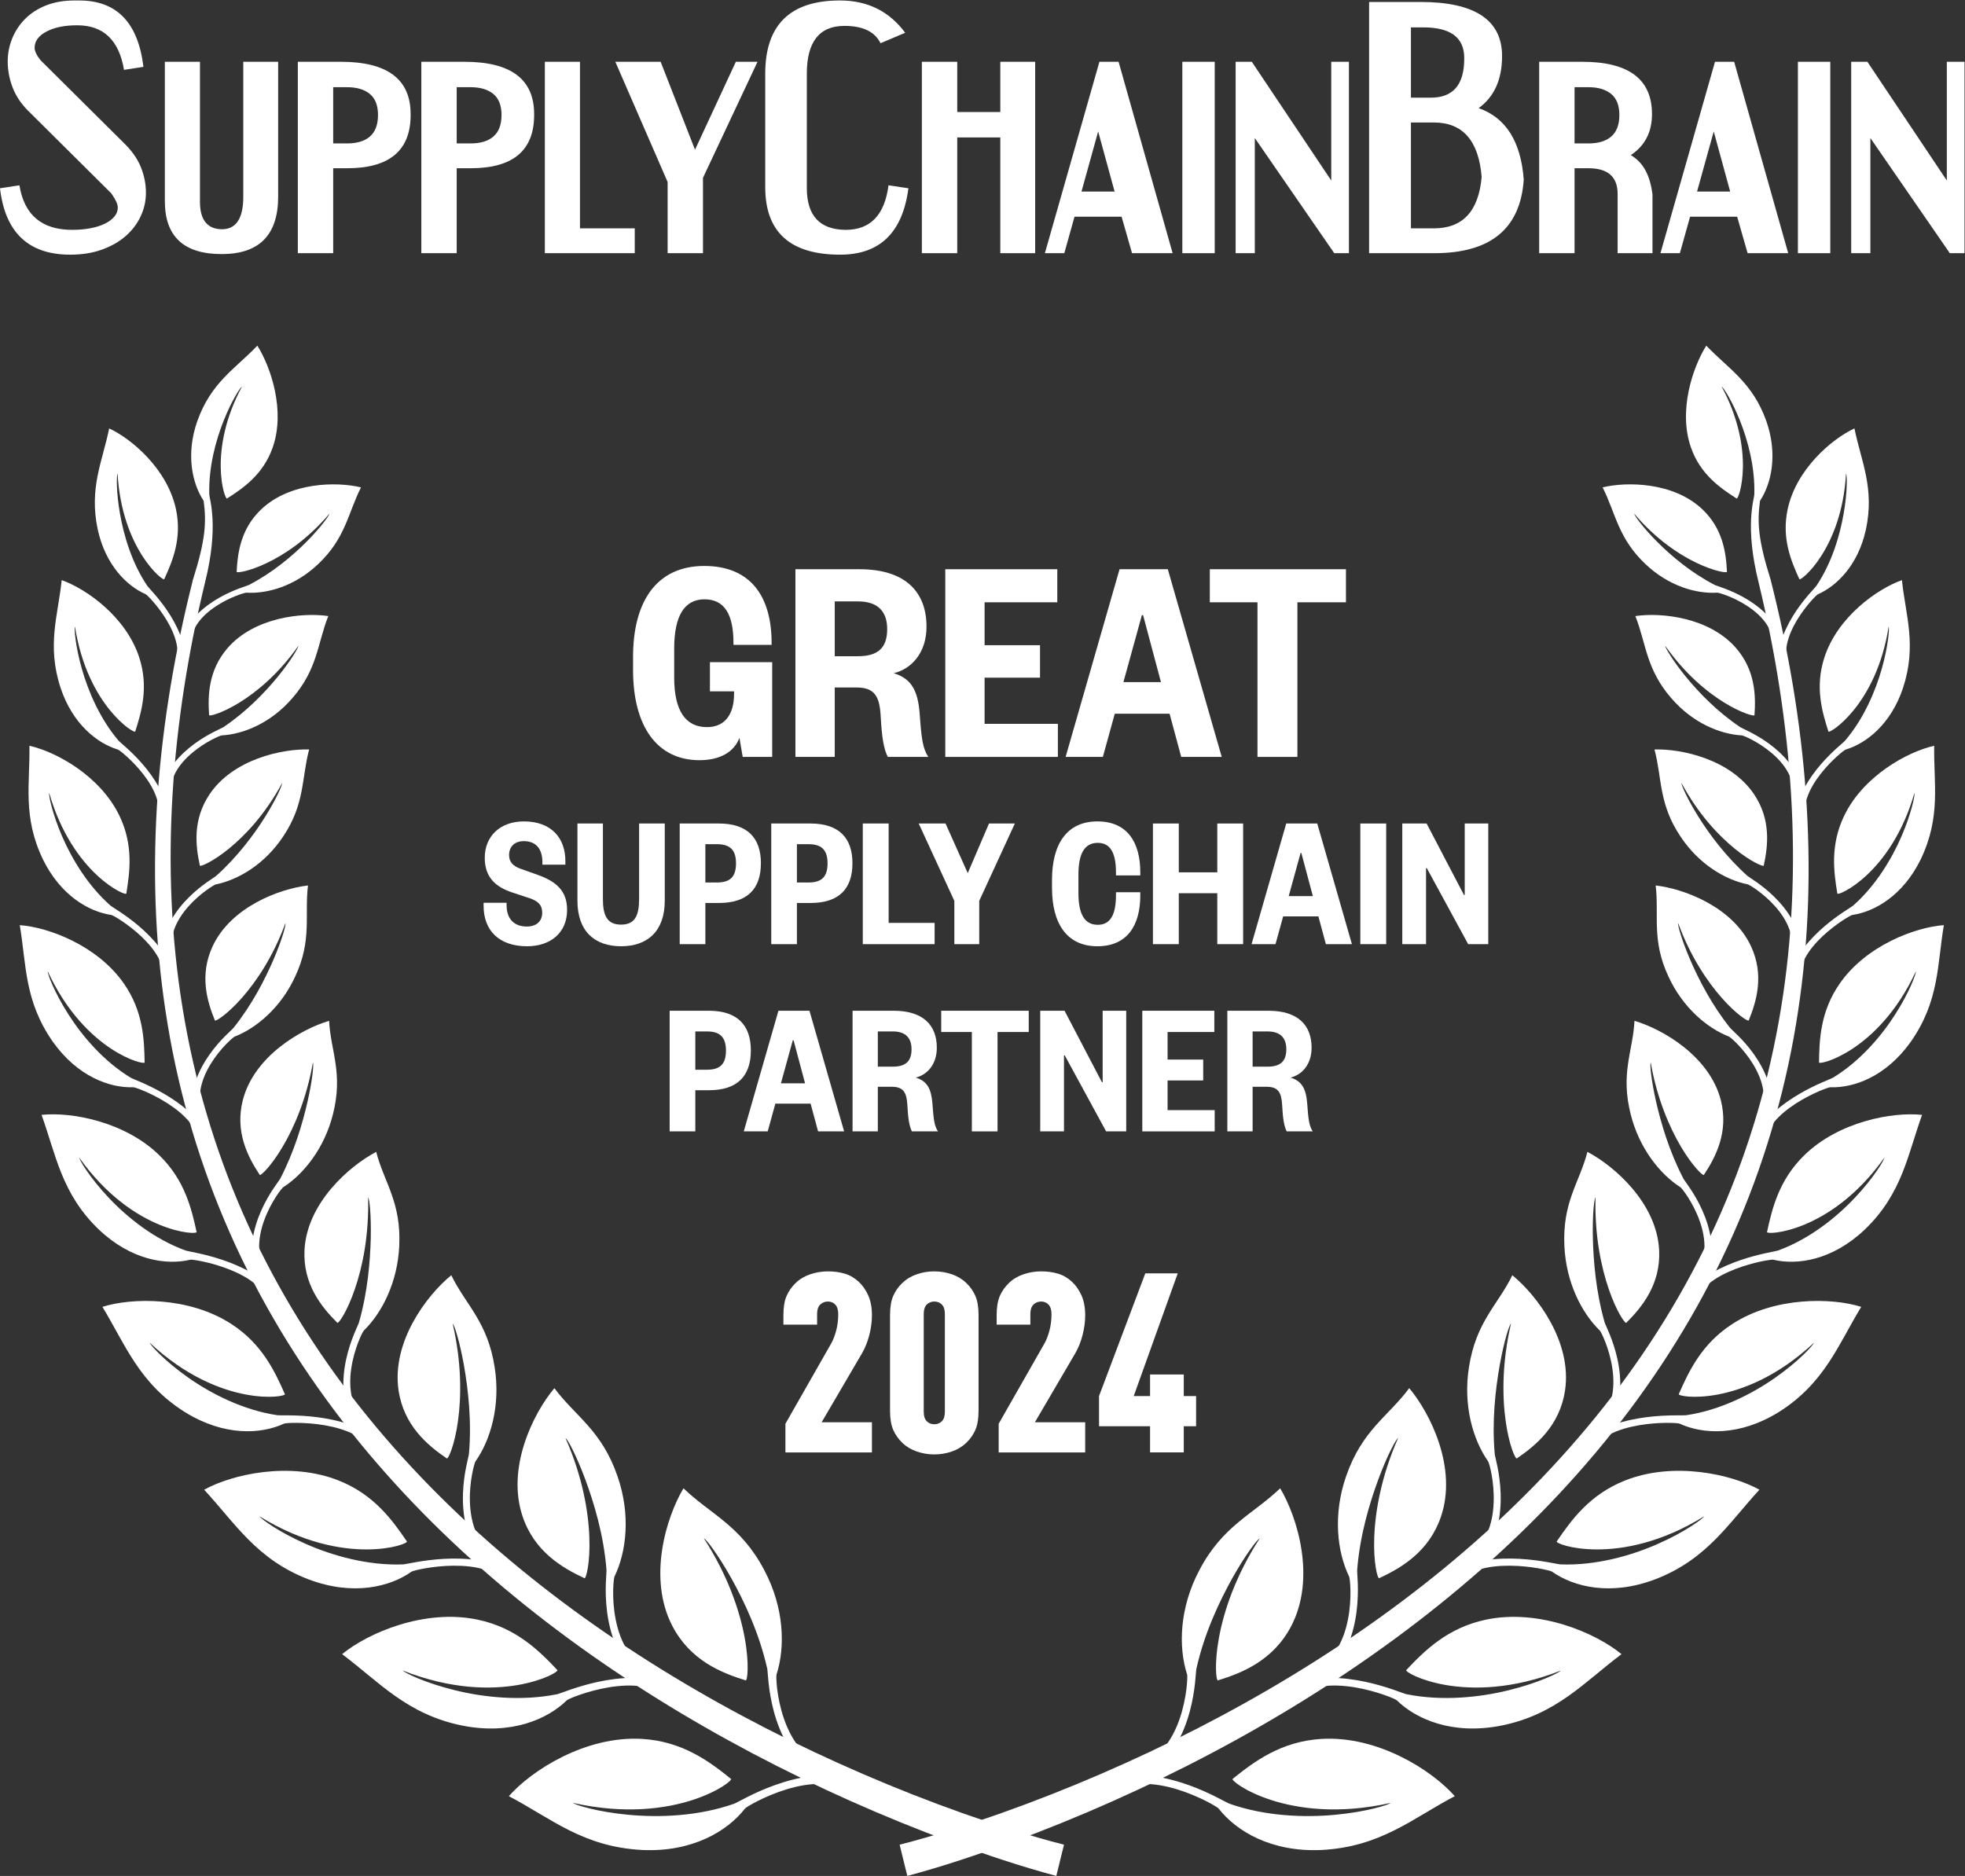 <?xml version="1.0" encoding="UTF-8" standalone="no"?>
<svg
   xmlns:dc="http://purl.org/dc/elements/1.1/"
   xmlns:cc="http://creativecommons.org/ns#"
   xmlns:rdf="http://www.w3.org/1999/02/22-rdf-syntax-ns#"
   xmlns:svg="http://www.w3.org/2000/svg"
   xmlns="http://www.w3.org/2000/svg"
   viewBox="0 0 1354.027 1292.773"
   height="1292.773"
   width="1354.027"
   xml:space="preserve"
   id="svg2"
   version="1.1"><rect x="0" y="0" width="1354.027" height="1292.773" fill="#333333" stroke="none"/><defs
     id="defs6" /><g
     transform="matrix(1.333,0,0,-1.333,0,1292.773)"
     id="g10"><g
       transform="scale(0.1)"
       id="g12"><path
         id="path14"
         style="fill:#ffffff;fill-opacity:1;fill-rule:nonzero;stroke:none"
         d="M 9152.92,6701.66 C 9336.39,5977.5 9408.55,5215.69 9294.79,4470.16 9238.83,4098.14 9136.45,3732.69 8989.16,3385.72 8842.21,3038.67 8650.33,2710.78 8424.3,2409.26 7971.1,1805.09 7386.1,1310.38 6748.64,913.582 6429.43,714.871 6095.86,539.809 5752.57,386.73 5580.83,310.191 5406.64,239.25 5230.1,174.27 5052.84,109.469 4876.3,49.832 4690.2,0 l -19.88,80.742 -19.79,80.75 c 174.35,44.477 352.14,101.93 525.27,163.149 173.66,61.648 345.4,129.429 515.03,202.648 339,146.422 668.63,314.742 984.07,506.181 630.28,382.26 1208.28,860.42 1657.53,1445.33 224.37,291.98 415.28,609.87 562.67,947.39 147.83,337.24 252.04,693.76 311.33,1057.98 119.81,729.59 58.23,1482.21 -115.43,2202.16 l 31.1,7.61 30.82,7.72" /><path
         id="path16"
         style="fill:#ffffff;fill-opacity:1;fill-rule:nonzero;stroke:none"
         d="m 8820.4,7911.32 c 111.48,-117.7 238.55,-188.28 310.28,-389.88 59.9,-170.51 27.05,-322.19 -32.75,-412.56 -14.28,-109.56 -10.86,-198.45 54.99,-407.22 -4.82,-64.19 -22.24,-57.54 -61.92,-15.33 -72.77,289.08 -24.08,428.59 -22.41,454.69 8.76,284 -150.1,549.53 -168.85,558.55 89.42,-165.34 111.66,-314.13 109.91,-417.91 -1.84,-104.13 -26.8,-164.2 -32.41,-160.61 -84.59,53.77 -187.4,124.79 -236.01,263.25 -67.17,191.26 9.55,416.33 79.17,527.02" /><path
         id="path18"
         style="fill:#ffffff;fill-opacity:1;fill-rule:nonzero;stroke:none"
         d="m 9586.24,7483.43 c 34.24,-169.54 105.36,-307.73 59.11,-523.43 -39.84,-181.8 -149.05,-290.57 -247.92,-334.01 -7.18,-3.15 -63.4,-59.47 -108.59,-134.25 -44.76,-75.23 -78.47,-167.88 -38.36,-252.21 -2.63,-54.83 -53.77,-35.74 -64.54,21.01 5.95,219.46 189.42,387.35 203.79,409.42 159.29,237.41 164.72,561.69 153.07,580.97 -10.86,-197.05 -71.28,-337.96 -128.03,-426.59 -56.83,-88.71 -110.43,-126.45 -113.06,-120.41 -43.17,93.53 -92.57,211.67 -60.86,360.9 43.78,206.85 227.34,363.61 345.39,418.6" /><path
         id="path20"
         style="fill:#ffffff;fill-opacity:1;fill-rule:nonzero;stroke:none"
         d="m 8284.45,7178.58 c 67.6,-133.72 79.6,-262.8 221.91,-396.97 119.8,-113.67 262.11,-154.13 370.52,-147.39 7.63,0.44 83.03,-21.37 154.75,-68.4 71.9,-46.49 140.47,-119.19 132.77,-212.1 21.8,-49.83 63.31,-14.45 52.63,43 -88.28,207.03 -331.03,266.49 -352.58,277.17 -244.16,126.37 -414.32,348.81 -416.95,369.04 225.59,-266.4 479.13,-314.66 479.74,-300.9 -4.64,97.56 -20.66,222.78 -127.85,323.85 -148.8,140.29 -389.19,143.09 -514.94,112.7" /><path
         id="path22"
         style="fill:#ffffff;fill-opacity:1;fill-rule:nonzero;stroke:none"
         d="m 9831.71,6699.03 c 18.75,-182.16 78.29,-336.2 5.52,-557.68 -62.09,-186.27 -188.63,-285.85 -296.26,-318.34 -7.8,-2.35 -73.13,-53.68 -129.17,-125.31 -56.14,-71.9 -103.35,-162.89 -73.75,-255.55 -10.25,-56.22 -60.51,-29.15 -63.58,30.74 36.35,224.63 246.35,375.61 264.04,396.98 96.16,113.41 156.58,255.45 189.34,371.84 32.93,116.48 39.85,206.5 35.29,217.62 -31.96,-205.8 -110.87,-346.27 -180.14,-431.66 -69.36,-85.64 -129.17,-118.05 -131.27,-111.38 -33.02,102.54 -70.24,230.75 -20.93,382.52 67.78,209.92 273.05,354.94 400.91,400.22" /><path
         id="path24"
         style="fill:#ffffff;fill-opacity:1;fill-rule:nonzero;stroke:none"
         d="m 8453.73,6513.28 c 56.22,-142.23 54.56,-273.67 185.83,-424.56 110.43,-128.21 252.39,-186.27 364.84,-192.4 8.14,-0.44 83.02,-31.79 151.41,-88.98 68.4,-56.93 129.61,-140.91 109.2,-235.66 15.68,-54.12 63.49,-23.47 60,37.3 -63.49,225.94 -307.92,316.24 -328.5,329.46 -236.36,158.42 -387.96,400.65 -388.66,421.5 103.17,-146.6 216.66,-239.52 306.34,-294.6 89.59,-55.18 154.75,-71.29 155.36,-64.46 7.09,100.71 4.47,231.72 -95.29,346.98 -138.98,159.91 -387.51,184.95 -520.53,165.42" /><path
         id="path26"
         style="fill:#ffffff;fill-opacity:1;fill-rule:nonzero;stroke:none"
         d="m 9998.54,5842.72 c -3.59,-194.24 36.76,-365.88 -70.06,-588.07 -91.69,-186.44 -237.93,-270.07 -353.45,-286.63 -8.23,-1.31 -83.64,-44.4 -152.73,-109.2 -69.18,-65.25 -132.76,-150.72 -118.22,-250.81 -20.41,-55.96 -66.91,-19.54 -60,42.3 38.02,112.88 116.21,198 188.03,259.65 71.72,61.22 137.32,97.64 147.83,106.84 116.47,102.64 199.92,242.24 250.29,359.5 50.61,117.26 69.61,211.14 66.37,223.4 -60.6,-212.1 -162.71,-347.23 -246.61,-425.7 -84.42,-78.56 -151.06,-102.73 -152.11,-95.63 -18.4,111.48 -37.49,249.33 34.06,399.96 99.05,208.33 328.67,333.48 466.6,364.39" /><path
         id="path28"
         style="fill:#ffffff;fill-opacity:1;fill-rule:nonzero;stroke:none"
         d="m 8552.6,5823.63 c 39.84,-149.93 20.75,-280.94 134.6,-450.31 95.45,-143.88 232.59,-224.02 347.41,-247.14 8.14,-1.66 80.65,-44.83 141.96,-114.02 61.39,-68.84 110.86,-165.08 74.35,-258.78 7,-58.33 61.3,-34.95 67.78,28.28 -13.66,120.33 -80.83,215.26 -146.42,279.54 -65.51,64.72 -129.62,100.19 -139.6,109.12 -219.11,196.52 -342.59,458.98 -340.75,480.18 86.88,-160.71 190.21,-270.43 274.81,-339.27 84.15,-68.83 149.13,-95.11 150.62,-88.1 22.16,101.68 38.19,236.8 -49.38,367.9 -122,182.24 -375.61,236.72 -515.38,232.6" /><path
         id="path30"
         style="fill:#ffffff;fill-opacity:1;fill-rule:nonzero;stroke:none"
         d="m 10048.5,4915.39 c -34.8,-203.61 -22.2,-391.55 -172.22,-604.7 -127.68,-178.65 -293.72,-237.77 -415.01,-233.39 -8.75,0.35 -93.79,-30.03 -176.99,-83.45 -83.28,-53.78 -164.64,-128.65 -169.37,-233.83 -32.31,-52.99 -72.42,-6.66 -53.24,55.08 61.13,107.63 157.2,179.71 242.41,229.27 85.03,49.48 158.86,74.97 171.56,82.58 138.45,84.17 249.66,214.12 321.75,327.8 72.68,113.49 107.71,208.86 106.66,222.17 -98,-212.01 -227.52,-334.27 -327.71,-400.39 -100.7,-66.2 -173.49,-78.55 -173.22,-71.11 1.66,118.23 6.83,263.25 106.15,406.61 137.05,198.54 392.59,293.03 539.23,303.36" /><path
         id="path32"
         style="fill:#ffffff;fill-opacity:1;fill-rule:nonzero;stroke:none"
         d="m 8558.73,5120.49 c 18.3,-155.62 -22.25,-282.16 66.03,-470.71 73.65,-160.17 199.23,-266.06 312.9,-310.63 7.88,-3.15 74.35,-60.17 124.36,-142.13 50,-81.45 82.41,-189.43 26.8,-278.23 -4.03,-60.78 55.96,-47.55 74.88,15.94 9.19,125.84 -41.86,235.49 -97.13,313.17 -55.26,77.94 -114.55,125.49 -123.04,136.35 -95.63,119.54 -162.1,250.03 -206.68,352.84 -44.13,102.73 -64.98,178.92 -61.91,189.07 63.75,-174.62 151.24,-302.83 225.85,-387.43 74.26,-84.42 136.1,-122.95 138.89,-116.03 40.64,99.4 80.75,234.78 12.18,382.78 -95.54,205.72 -348.98,298.63 -493.13,315.01" /><path
         id="path34"
         style="fill:#ffffff;fill-opacity:1;fill-rule:nonzero;stroke:none"
         d="m 9935.75,3934.46 c -37.31,-103.86 -62.52,-203.43 -102.64,-302.48 -40.28,-98.78 -95.81,-197.21 -194.32,-291.18 -167.27,-158.25 -348.81,-184.61 -471.77,-155.1 -8.85,2.2 -101.67,-11.47 -197.57,-48.6 -96.15,-37.66 -194.68,-97.03 -221.48,-203.18 -43.78,-47.37 -75.14,8.42 -42.65,67.26 84.69,96.86 197.4,150.37 294.78,183.38 96.86,32.76 177.42,43.79 191.79,48.96 158.86,57.62 298.89,168.76 395.66,271.57 97.39,102.64 152.12,194.85 153.87,208.87 -142.48,-200.81 -300.2,-300.21 -415.8,-347.68 -116.48,-47.55 -193.28,-45.28 -191.36,-37.56 26.28,120.49 61.05,267.45 190.75,395.13 179.35,176.63 458.62,227.08 610.74,210.61" /><path
         id="path36"
         style="fill:#ffffff;fill-opacity:1;fill-rule:nonzero;stroke:none"
         d="m 8449.17,4420.68 c -3.85,-78.56 -22.95,-148.52 -33.46,-223.57 -10.59,-75.23 -12.43,-155.19 13.84,-259.49 44.05,-175.5 150.72,-308.96 257.3,-377.45 7.53,-4.81 63.93,-76.45 97.91,-170.15 34.33,-93.18 45.01,-210.01 -30.13,-288.82 -16.99,-61.05 47.11,-60 79.43,0.61 35.64,126.37 6.48,248.63 -34.24,339.08 -40.29,90.65 -91.08,151.07 -97.64,163.77 -73.39,141 -115.7,286.28 -141.44,398.47 -25.22,112.09 -32.84,192.31 -27.59,201.86 32.75,-187.15 96.59,-334.19 156.15,-434.9 59.2,-100.54 114.28,-152.29 118.58,-145.9 61.56,92.65 129.26,222.79 87.66,386.38 -58.42,227.52 -301.61,367.46 -446.37,410.11" /><path
         id="path38"
         style="fill:#ffffff;fill-opacity:1;fill-rule:nonzero;stroke:none"
         d="m 9621.27,2941.99 c -59.99,-98.79 -106.4,-195.56 -168.14,-288.39 -61.74,-92.39 -138.98,-180.93 -258.61,-255.9 -203.17,-125.93 -393.21,-114.63 -512.22,-59.37 -8.5,3.94 -106.15,9.46 -211.33,-8.67 -105.61,-18.66 -218.23,-59.2 -267.01,-162.27 -53.77,-39.68 -74.88,23.47 -29.86,77.06 105.79,82.06 231.89,113.5 337.77,127.25 105.27,13.4 189.87,7.79 205.45,10.16 173.4,25.65 338.92,109.2 459.16,193.71 120.41,84.25 195.81,166.92 200.2,180.84 -187.16,-175.24 -368.26,-243.19 -495.94,-267.45 -128.21,-24.08 -205.98,-5.78 -202.65,1.75 51.67,117.09 117.44,259.49 276.56,362.56 219.47,142.49 514.76,136.7 666.62,88.72" /><path
         id="path40"
         style="fill:#ffffff;fill-opacity:1;fill-rule:nonzero;stroke:none"
         d="m 8205.89,3743.29 c -19.88,-78.12 -53.33,-144.93 -79.44,-218.68 -26.18,-74 -44.57,-154.91 -39.66,-266.57 8.14,-188.28 88.71,-346.97 183.47,-438.84 6.47,-6.47 49.03,-91.16 64.36,-193.8 15.5,-102.2 2.46,-223.49 -90.2,-288.73 -29.43,-58.86 35.91,-70.58 81.27,-15.42 62,121.56 57.36,252.22 34.85,352.85 -22.32,100.96 -61.56,173.21 -65.67,187.49 -45.19,159.03 -57.81,316.15 -60.79,435.6 -2.62,119.36 6.23,202.12 13.67,210.7 -5,-196.52 29.07,-359.85 68.75,-474.92 39.14,-114.81 84.51,-179.17 90.28,-173.4 81.98,81.63 178.4,200.03 169.9,375.35 -12.08,243.81 -232.25,435.69 -370.79,508.37" /><path
         id="path42"
         style="fill:#ffffff;fill-opacity:1;fill-rule:nonzero;stroke:none"
         d="m 9095.03,1996.62 c -80.65,-87.58 -147.12,-175.86 -227.87,-257.03 -80.74,-80.84 -175.93,-154.58 -311.68,-206.42 -229.61,-86.96 -420.88,-39.06 -532.36,39.84 -7.89,5.7 -106.4,29.86 -217.19,30.83 -111.22,0.61 -234.08,-20.67 -302.04,-117.53 -62.18,-31.08 -72.69,37.23 -17.08,84.16 123.22,65.42 257.91,74.62 368.42,68.75 110.26,-5.96 195.38,-28.02 211.68,-28.63 181.71,-7.1 365.54,44.92 503.99,106.31 138.63,61.04 231.37,129.26 238.73,142.39 -224.8,-138.98 -421.5,-171.82 -556.1,-171.38 -135.31,0.7 -211.23,34.16 -206.33,41.17 74.53,109.37 169.2,241.96 351.7,314.65 251.95,100.71 551.38,33.19 696.13,-47.11" /><path
         id="path44"
         style="fill:#ffffff;fill-opacity:1;fill-rule:nonzero;stroke:none"
         d="m 7817.76,3105.48 c -36.7,-76.1 -85.3,-138.1 -127.6,-208.86 -42.47,-71.03 -78.56,-150.98 -96.77,-267.28 -30.74,-195.9 20.49,-374.38 99.39,-486.56 5.61,-7.88 32.49,-102.9 28.47,-210.88 -3.33,-107.81 -38.98,-229.27 -145.64,-279.36 -40.99,-55.18 23.91,-78.82 80.31,-30.57 85.47,113.15 105,247.57 101.4,354.94 -3.49,107.8 -29.42,189.16 -30.56,204.75 -15.32,171.9 4.03,336.02 25.93,459.51 22.15,123.56 48.77,206.67 58.05,214.2 -46.58,-201.16 -45.26,-376.22 -27.75,-501.81 16.98,-125.57 50.79,-200.1 57.89,-195.28 100,67.95 222,170.07 249.23,350.91 37.83,251.95 -146.16,493.13 -272.35,596.29" /><path
         id="path46"
         style="fill:#ffffff;fill-opacity:1;fill-rule:nonzero;stroke:none"
         d="m 8382.17,1146.53 c -97.55,-73.13 -179.88,-149.928 -275.59,-217.1 -95.37,-66.91 -204.05,-124.45 -350.13,-153.078 -247.4,-47.821 -434.81,32.488 -536.31,131.968 -7.44,7.012 -104.3,48.078 -217.88,66.91 -113.94,18.481 -243.64,15.5 -328.15,-73.91 -68.56,-22.597 -69.26,49.301 -4.81,89.239 136.7,48.691 276.91,36.781 389.09,12.961 112.19,-24.09 195.64,-60.688 212.29,-64.11 184.61,-37.301 380.24,-16.371 531.05,21.281 151.06,37.129 256.95,88.889 266.57,100.979 -251.86,-99.139 -457.22,-98.26 -594.63,-74.709 -138.01,24.089 -210.36,70.769 -204.31,77.069 93.88,99.75 213.42,219.29 412.3,260.88 274.99,57.63 567.75,-69 700.51,-178.38" /><path
         id="path48"
         style="fill:#ffffff;fill-opacity:1;fill-rule:nonzero;stroke:none"
         d="m 7284.77,2521.63 c -53.42,-72.26 -116.12,-128.04 -174.09,-194.24 -58.24,-66.39 -111.4,-143.37 -152.12,-260.89 -68.92,-198 -46.77,-390.59 15.5,-518.89 4.47,-9.1 15.76,-111.21 -6.04,-221.73 -21.37,-110.35 -77.33,-229.45 -194.68,-264.48 -50.79,-50.44 12.35,-84.771 77.77,-43.96 105.35,102.9 147.38,237.85 161.4,348.98 14.26,111.31 1.84,199.42 3.23,215.7 13.93,179.53 64.2,346.01 110.08,469.93 46.16,123.92 90.21,205.53 101.33,211.58 -87.92,-200.03 -118.66,-381.13 -123.22,-513.62 -4.9,-132.24 17.35,-214.65 25.4,-210.89 114.81,53.51 257.91,137.15 319.47,318.17 85.65,251.86 -54.82,534.46 -164.03,664.34" /><path
         id="path50"
         style="fill:#ffffff;fill-opacity:1;fill-rule:nonzero;stroke:none"
         d="M 7520.35,412.391 C 7301.59,297.66 7137.47,149.75 6830.18,134.07 c -258.61,-11.73 -439.63,97.301 -530.53,214.129 -6.48,8.403 -100.28,64.36 -214.56,99.391 -114.9,34.769 -249.07,49.312 -347.94,-31.61 -73.82,-14.191 -64.98,60.071 6.75,92.743 147.73,31.879 290.48,0.515 402.84,-39.762 112.01,-40.199 192.57,-90.031 209.22,-95.809 184.34,-64.8 387.17,-72.16 546.46,-57.011 159.56,14.8 274.63,50.621 286.37,61.48 -270.78,-60.949 -480.61,-29.512 -618.1,14.891 -138.1,45.008 -205.98,103.25 -198.8,109.117 110.52,88.883 250.47,194.762 460.56,206.762 290.57,16.808 569.5,-161.93 687.9,-296" /><path
         id="path52"
         style="fill:#ffffff;fill-opacity:1;fill-rule:nonzero;stroke:none"
         d="m 6617.63,2003.97 c -139.33,-134.17 -296.97,-192.31 -418,-423.69 -103.33,-195.37 -108.67,-397.5 -63.14,-538.58 3.24,-9.98 0,-117.001 -38,-228.048 -37.84,-110.691 -111.84,-225.683 -237.86,-245.91 -58.93,-45.183 1.58,-89.062 74.44,-55.871 122.44,91.781 184.7,224.891 215.09,337.43 30.56,112.789 30.73,205.619 34.5,222.089 40.9,183.38 118.75,348.28 186.71,469.83 68.31,121.47 128.21,199.32 140.64,204.05 -125.58,-194.15 -185.74,-377.01 -210.7,-513.1 -25.13,-135.91 -14.28,-223.84 -5.52,-221.21 126.81,38.8 286.55,103.69 379.02,280.68 128.48,246.34 33.11,560.56 -57.18,712.33" /><path
         id="path54"
         style="fill:#ffffff;fill-opacity:1;fill-rule:nonzero;stroke:none"
         d="M 997.527,6701.66 C 814.316,5977.5 742.156,5215.69 855.828,4470.16 911.875,4098.14 1014.25,3732.69 1161.63,3385.72 1308.5,3038.67 1500.38,2710.78 1726.41,2409.26 2179.43,1805.09 2764.6,1310.38 3401.98,913.582 3721.27,714.871 4054.84,539.809 4398.13,386.73 4569.78,310.191 4744.06,239.25 4920.61,174.27 5097.86,109.469 5274.24,49.832 5460.5,0 l 19.71,80.742 19.97,80.75 c -174.36,44.477 -352.13,101.93 -525.28,163.149 -173.83,61.648 -345.65,129.429 -515.03,202.648 -338.99,146.422 -668.62,314.742 -984.33,506.181 -630.1,382.26 -1208.01,860.42 -1657.53,1445.33 -224.11,291.98 -415.02,609.87 -562.58,947.39 -147.66,337.24 -251.95,693.76 -311.153,1057.98 -119.98,729.59 -58.234,1482.21 115.423,2202.16 l -31.09,7.61 -31.083,7.72" /><path
         id="path56"
         style="fill:#ffffff;fill-opacity:1;fill-rule:nonzero;stroke:none"
         d="m 1330.31,7911.32 c -111.49,-117.7 -238.56,-188.28 -310.28,-389.88 -60.077,-170.51 -27.147,-322.19 32.76,-412.56 14.35,-109.56 10.77,-198.45 -55.263,-407.22 4.983,-64.19 22.503,-57.54 62.173,-15.33 72.77,289.08 23.91,428.59 22.25,454.69 -8.5,284 150.27,549.53 168.92,558.55 -89.24,-165.34 -111.56,-314.13 -109.82,-417.91 1.67,-104.13 26.81,-164.2 32.41,-160.61 84.6,53.77 187.41,124.79 236.01,263.25 67.17,191.26 -9.63,416.33 -79.16,527.02" /><path
         id="path58"
         style="fill:#ffffff;fill-opacity:1;fill-rule:nonzero;stroke:none"
         d="M 564.289,7483.43 C 530.133,7313.89 459.027,7175.7 505.438,6960 c 39.761,-181.8 148.789,-290.57 247.835,-334.01 7.184,-3.15 63.403,-59.47 108.422,-134.25 44.926,-75.23 78.645,-167.88 38.352,-252.21 2.719,-54.83 53.953,-35.74 64.723,21.01 -5.957,219.46 -189.426,387.35 -203.782,409.42 -159.39,237.41 -164.816,561.69 -153.175,580.97 10.777,-197.05 71.292,-337.96 128.039,-426.59 56.836,-88.71 110.515,-126.45 113.144,-120.41 43,93.53 92.395,211.67 60.863,360.9 -43.867,206.85 -227.339,363.61 -345.57,418.6" /><path
         id="path60"
         style="fill:#ffffff;fill-opacity:1;fill-rule:nonzero;stroke:none"
         d="m 1866.09,7178.58 c -67.52,-133.72 -79.43,-262.8 -221.74,-396.97 -120.06,-113.67 -262.37,-154.13 -370.53,-147.39 -7.62,0.44 -83.02,-21.37 -154.75,-68.4 -71.89,-46.49 -140.465,-119.19 -132.754,-212.1 -21.808,-49.83 -63.41,-14.45 -52.64,43 88.274,207.03 331.034,266.49 352.584,277.17 244.15,126.37 414.22,348.81 416.94,369.04 -225.59,-266.4 -479.12,-314.66 -479.82,-300.9 4.72,97.56 20.76,222.78 127.95,323.85 148.78,140.29 389.09,143.09 514.76,112.7" /><path
         id="path62"
         style="fill:#ffffff;fill-opacity:1;fill-rule:nonzero;stroke:none"
         d="m 318.906,6699.03 c -18.648,-182.16 -78.203,-336.2 -5.523,-557.68 62.183,-186.27 188.726,-285.85 296.355,-318.34 7.711,-2.35 72.953,-53.68 129.18,-125.31 56.051,-71.9 103.336,-162.89 73.73,-255.55 10.25,-56.22 60.516,-29.15 63.582,30.74 -36.425,224.63 -246.261,375.61 -264.035,396.98 -96.16,113.41 -156.586,255.45 -189.343,371.84 -33.188,116.48 -39.844,206.5 -35.286,217.62 31.789,-205.8 110.696,-346.27 179.879,-431.66 69.446,-85.64 129.434,-118.05 131.532,-111.38 33.015,102.54 70.242,230.75 20.929,382.52 -67.777,209.92 -273.054,354.94 -401,400.22" /><path
         id="path64"
         style="fill:#ffffff;fill-opacity:1;fill-rule:nonzero;stroke:none"
         d="m 1696.99,6513.28 c -56.23,-142.23 -54.56,-273.67 -185.84,-424.56 -110.44,-128.21 -252.57,-186.27 -365.1,-192.4 -7.88,-0.44 -82.84,-31.79 -151.152,-88.98 -68.394,-56.93 -129.617,-140.91 -109.207,-235.66 -15.675,-54.12 -63.492,-23.47 -60.074,37.3 63.571,225.94 307.913,316.24 328.573,329.46 236.37,158.42 387.87,400.65 388.66,421.5 -103.16,-146.6 -216.66,-239.52 -306.34,-294.6 -89.67,-55.18 -154.91,-71.29 -155.53,-64.46 -6.91,100.71 -4.29,231.72 95.46,346.98 138.89,159.91 387.52,184.95 520.55,165.42" /><path
         id="path66"
         style="fill:#ffffff;fill-opacity:1;fill-rule:nonzero;stroke:none"
         d="m 152.074,5842.72 c 3.68,-194.24 -36.867,-365.88 70.145,-588.07 91.605,-186.44 237.949,-270.07 353.371,-286.63 8.312,-1.31 83.543,-44.4 152.816,-109.2 69.188,-65.25 132.758,-150.72 118.223,-250.81 20.41,-55.96 66.906,-19.54 59.992,42.3 -38.004,112.88 -116.211,198 -188.023,259.65 -71.723,61.22 -137.325,97.64 -147.91,106.84 -116.567,102.64 -199.848,242.24 -250.379,359.5 -50.446,117.26 -69.446,211.14 -66.211,223.4 60.605,-212.1 162.629,-347.23 246.613,-425.7 84.332,-78.56 150.887,-102.73 152.117,-95.63 18.395,111.48 37.399,249.33 -34.238,399.96 -98.969,208.33 -328.406,333.48 -466.516,364.39" /><path
         id="path68"
         style="fill:#ffffff;fill-opacity:1;fill-rule:nonzero;stroke:none"
         d="m 1598.02,5823.63 c -39.76,-149.93 -20.84,-280.94 -134.51,-450.31 -95.46,-143.88 -232.78,-224.02 -347.5,-247.14 -8.06,-1.66 -80.66,-44.83 -141.959,-114.02 -61.305,-68.84 -110.957,-165.08 -74.352,-258.78 -6.914,-58.33 -61.215,-34.95 -67.695,28.28 13.484,120.33 80.832,215.26 146.43,279.54 65.496,64.72 129.516,100.19 139.416,109.12 219.11,196.52 342.51,458.98 340.84,480.18 -86.78,-160.71 -190.3,-270.43 -274.81,-339.27 -84.25,-68.83 -149.05,-95.11 -150.63,-88.1 -22.33,101.68 -38.09,236.8 49.48,367.9 121.99,182.24 375.52,236.72 515.29,232.6" /><path
         id="path70"
         style="fill:#ffffff;fill-opacity:1;fill-rule:nonzero;stroke:none"
         d="m 102.16,4915.39 c 34.68,-203.61 22.238,-391.55 172.262,-604.7 127.68,-178.65 293.723,-237.77 414.922,-233.39 8.672,0.35 93.883,-30.03 177.074,-83.45 83.113,-53.78 164.652,-128.65 169.372,-233.83 32.23,-52.99 72.25,-6.66 53.07,55.08 -60.95,107.63 -157.102,179.71 -242.231,229.27 -85.121,49.48 -159.121,74.97 -171.559,82.58 -138.543,84.17 -249.761,214.12 -321.746,327.8 -72.691,113.49 -107.894,208.86 -106.668,222.17 97.821,-212.01 227.52,-334.27 327.617,-400.39 100.797,-66.2 173.489,-78.55 173.305,-71.11 -1.918,118.23 -7.004,263.25 -106.219,406.61 -137.054,198.54 -392.515,293.03 -539.199,303.36" /><path
         id="path72"
         style="fill:#ffffff;fill-opacity:1;fill-rule:nonzero;stroke:none"
         d="m 1591.98,5120.49 c -18.48,-155.62 22.24,-282.16 -66.03,-470.71 -73.65,-160.17 -199.24,-266.06 -312.9,-310.63 -7.98,-3.15 -74.53,-60.17 -124.36,-142.13 -50.09,-81.45 -82.41,-189.43 -26.97,-278.23 4.19,-60.78 -55.79,-47.55 -74.704,15.94 -9.371,125.84 41.774,235.49 97.124,313.17 55.25,77.94 114.45,125.49 122.95,136.35 95.63,119.54 162.19,250.03 206.68,352.84 44.13,102.73 65.06,178.92 61.82,189.07 -63.75,-174.62 -151.07,-302.83 -225.68,-387.43 -74.44,-84.42 -136.09,-122.95 -138.98,-116.03 -40.72,99.4 -80.65,234.78 -12.09,382.78 95.46,205.72 348.91,298.63 493.14,315.01" /><path
         id="path74"
         style="fill:#ffffff;fill-opacity:1;fill-rule:nonzero;stroke:none"
         d="m 214.867,3934.46 c 37.305,-103.86 62.531,-203.43 102.723,-302.48 40.281,-98.78 95.812,-197.21 194.328,-291.18 167.187,-158.25 348.816,-184.61 471.77,-155.1 8.843,2.2 101.672,-11.47 197.572,-48.6 96.15,-37.66 194.58,-97.03 221.47,-203.18 43.7,-47.37 75.14,8.42 42.56,67.26 -84.59,96.86 -197.31,150.37 -294.69,183.38 -96.94,32.76 -177.6,43.79 -191.787,48.96 -158.864,57.62 -299.071,168.76 -395.922,271.57 -97.207,102.64 -151.95,194.85 -153.606,208.87 142.399,-200.81 300.199,-300.21 415.805,-347.68 116.301,-47.55 193.1,-45.28 191.35,-37.56 -26.366,120.49 -61.042,267.45 -190.913,395.13 -179.183,176.63 -458.453,227.08 -610.66,210.61" /><path
         id="path76"
         style="fill:#ffffff;fill-opacity:1;fill-rule:nonzero;stroke:none"
         d="m 1701.27,4420.68 c 3.95,-78.56 23.21,-148.52 33.63,-223.57 10.6,-75.23 12.53,-155.19 -13.75,-259.49 -44.05,-175.5 -150.72,-308.96 -257.38,-377.45 -7.44,-4.81 -63.93,-76.45 -97.83,-170.15 -34.32,-93.18 -45,-210.01 30.14,-288.82 16.98,-61.05 -47.12,-60 -79.44,0.61 -35.82,126.37 -6.47,248.63 34.25,339.08 40.28,90.65 91.07,151.07 97.64,163.77 73.3,141 115.6,286.28 141.26,398.47 25.39,112.09 33.02,192.31 27.76,201.86 -32.84,-187.15 -96.59,-334.19 -156.23,-434.9 -59.2,-100.54 -114.29,-152.29 -118.57,-145.9 -61.49,92.65 -129.18,222.79 -87.58,386.38 58.32,227.52 301.61,367.46 446.1,410.11" /><path
         id="path78"
         style="fill:#ffffff;fill-opacity:1;fill-rule:nonzero;stroke:none"
         d="m 529.434,2941.99 c 59.996,-98.79 106.402,-195.56 168.144,-288.39 61.652,-92.39 138.981,-180.93 258.52,-255.9 203.182,-125.93 393.212,-114.63 512.312,-59.37 8.5,3.94 106.05,9.46 211.32,-8.67 105.52,-18.66 218.15,-59.2 267.01,-162.27 53.77,-39.68 74.88,23.47 29.87,77.06 -105.97,82.06 -231.81,113.5 -337.6,127.25 -105.53,13.4 -190.12,7.79 -205.63,10.16 -173.57,25.65 -339.17,109.2 -459.329,193.71 -120.328,84.25 -195.641,166.92 -200.106,180.84 187.235,-175.24 368.335,-243.19 495.935,-267.45 128.29,-24.08 206.15,-5.78 202.73,1.75 -51.67,117.09 -117.43,259.49 -276.56,362.56 -219.542,142.49 -514.847,136.7 -666.616,88.72" /><path
         id="path80"
         style="fill:#ffffff;fill-opacity:1;fill-rule:nonzero;stroke:none"
         d="m 1944.82,3743.29 c 19.62,-78.12 53.34,-144.93 79.25,-218.68 26.19,-74 44.84,-154.91 39.85,-266.57 -8.41,-188.28 -88.89,-346.97 -183.47,-438.84 -6.48,-6.47 -49.04,-91.16 -64.37,-193.8 -15.5,-102.2 -2.62,-223.49 90.12,-288.73 29.51,-58.86 -35.91,-70.58 -81.36,-15.42 -61.83,121.56 -57.19,252.22 -34.68,352.85 22.33,100.96 61.56,173.21 65.51,187.49 45.36,159.03 57.79,316.15 60.95,435.6 2.36,119.36 -6.3,202.12 -13.67,210.7 4.91,-196.52 -29.16,-359.85 -68.91,-474.92 -39.15,-114.81 -84.42,-179.17 -90.21,-173.4 -82.05,81.63 -178.38,200.03 -169.8,375.35 12,243.81 232.07,435.69 370.79,508.37" /><path
         id="path82"
         style="fill:#ffffff;fill-opacity:1;fill-rule:nonzero;stroke:none"
         d="m 1055.41,1996.62 c 80.83,-87.58 147.39,-175.86 228.13,-257.03 80.57,-80.84 175.94,-154.58 311.5,-206.42 229.72,-86.96 421.06,-39.06 532.29,39.84 8.14,5.7 106.4,29.86 217.44,30.83 111.22,0.61 234.09,-20.67 301.87,-117.53 62.18,-31.08 72.86,37.23 17.26,84.16 -123.22,65.42 -257.91,74.62 -368.52,68.75 -110.17,-5.96 -195.29,-28.02 -211.58,-28.63 -181.72,-7.1 -365.8,44.92 -503.99,106.31 -138.63,61.04 -231.38,129.26 -238.73,142.39 224.8,-138.98 421.41,-171.82 556.1,-171.38 135.21,0.7 211.14,34.16 206.24,41.17 -74.53,109.37 -169.11,241.96 -351.62,314.65 -252.04,100.71 -551.54,33.19 -696.39,-47.11" /><path
         id="path84"
         style="fill:#ffffff;fill-opacity:1;fill-rule:nonzero;stroke:none"
         d="m 2332.77,3105.48 c 36.87,-76.1 85.3,-138.1 127.69,-208.86 42.39,-71.03 78.64,-150.98 96.68,-267.28 30.92,-195.9 -20.32,-374.38 -99.31,-486.56 -5.43,-7.88 -32.49,-102.9 -28.64,-210.88 3.59,-107.81 39.24,-229.27 145.9,-279.36 40.9,-55.18 -23.91,-78.82 -80.3,-30.57 -85.57,113.15 -105.18,247.57 -101.5,354.94 3.58,107.8 29.42,189.16 30.74,204.75 15.23,171.9 -4.39,336.02 -26.02,459.51 -22.15,123.56 -48.95,206.67 -58.05,214.2 46.59,-201.16 45.19,-376.22 27.75,-501.81 -16.98,-125.57 -50.79,-200.1 -57.88,-195.28 -100.18,67.95 -222,170.07 -249.41,350.91 -37.66,251.95 146.16,493.13 272.35,596.29" /><path
         id="path86"
         style="fill:#ffffff;fill-opacity:1;fill-rule:nonzero;stroke:none"
         d="m 1768.53,1146.53 c 97.3,-73.13 179.88,-149.928 275.42,-217.1 95.54,-66.91 204.05,-124.45 350.3,-153.078 247.4,-47.821 434.63,32.488 536.31,131.968 7.35,7.012 104.21,48.078 217.71,66.91 114.11,18.481 243.72,15.5 328.23,-73.91 68.66,-22.597 69.36,49.301 4.91,89.239 -136.89,48.691 -276.92,36.781 -389.27,12.961 -112.02,-24.09 -195.56,-60.688 -212.12,-64.11 -184.6,-37.301 -380.24,-16.371 -531.22,21.281 -150.89,37.129 -256.77,88.889 -266.49,100.979 251.95,-99.139 457.14,-98.26 594.72,-74.709 138.02,24.089 210.36,70.769 204.31,77.069 -94.05,99.75 -213.42,219.29 -412.47,260.88 -274.91,57.63 -567.57,-69 -700.34,-178.38" /><path
         id="path88"
         style="fill:#ffffff;fill-opacity:1;fill-rule:nonzero;stroke:none"
         d="m 2865.76,2521.63 c 53.59,-72.26 116.29,-128.04 174.18,-194.24 58.24,-66.39 111.48,-143.37 152.11,-260.89 68.84,-198 46.77,-390.59 -15.58,-518.89 -4.29,-9.1 -15.77,-111.21 6.21,-221.73 21.28,-110.35 77.33,-229.45 194.77,-264.48 50.53,-50.44 -12.44,-84.771 -78.03,-43.96 -105.26,102.9 -147.3,237.85 -161.31,348.98 -14.27,111.31 -1.83,199.42 -2.97,215.7 -14.11,179.53 -64.28,346.01 -110.35,469.93 -46.16,123.92 -90.38,205.53 -101.42,211.58 88.11,-200.03 118.67,-381.13 123.23,-513.62 4.99,-132.24 -17.25,-214.65 -25.32,-210.89 -114.89,53.51 -257.9,137.15 -319.38,318.17 -85.65,251.86 54.65,534.46 163.86,664.34" /><path
         id="path90"
         style="fill:#ffffff;fill-opacity:1;fill-rule:nonzero;stroke:none"
         d="M 2630.36,412.391 C 2849.11,297.66 3013.14,149.75 3320.53,134.07 c 258.52,-11.73 439.63,97.301 530.53,214.129 6.47,8.403 100.27,64.36 214.55,99.391 114.72,34.769 248.89,49.312 347.94,-31.61 73.83,-14.191 64.98,60.071 -6.83,92.743 -147.83,31.879 -290.49,0.515 -402.76,-39.762 -112.1,-40.199 -192.57,-90.031 -209.22,-95.809 -184.34,-64.8 -387.16,-72.16 -546.64,-57.011 -159.38,14.8 -274.45,50.621 -286.19,61.48 270.96,-60.949 480.43,-29.512 618.1,14.891 137.93,45.008 205.98,103.25 198.8,109.117 -110.35,88.883 -250.47,194.762 -460.73,206.762 -290.49,16.808 -569.41,-161.93 -687.72,-296" /><path
         id="path92"
         style="fill:#ffffff;fill-opacity:1;fill-rule:nonzero;stroke:none"
         d="m 3533.08,2003.97 c 139.33,-134.17 296.96,-192.31 417.99,-423.69 103.42,-195.37 108.59,-397.5 63.14,-538.58 -3.33,-9.98 -0.26,-117.001 38,-228.048 37.84,-110.691 111.84,-225.683 237.68,-245.91 58.94,-45.183 -1.57,-89.062 -74.26,-55.871 -122.6,91.781 -184.7,224.891 -215.08,337.43 -30.57,112.789 -30.83,205.619 -34.42,222.089 -41.16,183.38 -118.93,348.28 -186.97,469.83 -68.14,121.47 -128.21,199.32 -140.65,204.05 125.58,-194.15 185.75,-377.01 210.88,-513.1 25.14,-135.91 14.19,-223.84 5.52,-221.21 -126.8,38.8 -286.64,103.69 -379.02,280.68 -128.47,246.34 -33.19,560.56 57.19,712.33" /><path
         id="path94"
         style="fill:#ffffff;fill-opacity:1;fill-rule:nonzero;stroke:none"
         d="m 409.352,9695.79 c 193.937,0 304.644,-114.42 332.117,-343.24 l -100.406,-15.46 c -25.743,153.57 -106.426,230.37 -242.008,230.37 -65.227,0 -118.227,-10.82 -158.981,-32.47 -40.773,-21.65 -61.14,-49.47 -61.14,-83.49 0,-17.54 10.289,-39.18 30.886,-64.94 l 431.243,-428.28 c 40.324,-39.18 69.285,-80.39 86.894,-123.69 17.578,-43.29 26.387,-87.62 26.387,-132.96 0,-42.28 -9.008,-82.72 -27.031,-121.37 -18.02,-38.66 -43.774,-72.67 -77.239,-102.05 -33.476,-29.38 -74.461,-52.84 -122.937,-70.35 -48.496,-17.52 -103.203,-26.28 -164.125,-26.28 -215.418,0 -336.422,114.41 -363.012,343.24 l 100.406,15.46 c 24.875,-153.6 115.86,-230.38 272.903,-230.38 34.312,0 66.078,2.83 95.254,8.51 29.167,5.65 54.074,13.65 74.664,23.97 20.597,10.29 36.683,22.41 48.273,36.33 11.586,13.91 17.379,29.62 17.379,47.16 0,16.47 -11.168,40.71 -33.469,72.66 l -431.238,428.28 c -36.043,36.07 -62.43,76 -79.164,119.83 -16.734,43.8 -25.109,88.37 -25.109,133.74 0,41.21 7.731,80.91 23.176,119.05 15.445,38.12 37.754,71.89 66.942,101.27 29.164,29.38 65.207,52.58 108.129,69.58 42.906,17.01 92.238,25.51 148.035,25.51 h 23.172" /><path
         id="path96"
         style="fill:#ffffff;fill-opacity:1;fill-rule:nonzero;stroke:none"
         d="m 1145.66,8384.66 c -195.668,0 -293.508,91.23 -293.508,273.67 v 720.5 h 181.518 v -723.59 c 0,-93.8 37.75,-141.23 113.27,-142.24 73.8,0 110.71,56.17 110.71,168.53 v 697.3 h 180.22 v -697.3 c 0,-197.91 -97.41,-296.87 -292.21,-296.87" /><path
         id="path98"
         style="fill:#ffffff;fill-opacity:1;fill-rule:nonzero;stroke:none"
         d="m 1722.36,9247.41 v -290.68 h 72.08 c 51.5,0 90.96,12.11 118.44,36.34 27.46,24.21 41.19,61.08 41.19,110.55 0,49.47 -14.16,85.81 -42.48,109 -28.32,23.2 -67.38,34.79 -117.15,34.79 z m 0,-419 V 8389.3 h -182.79 v 989.53 h 222.7 c 240.28,0 360.43,-90.2 360.43,-270.57 v -4.64 c 0,-183.49 -109.41,-275.21 -328.26,-275.21 h -72.08" /><path
         id="path100"
         style="fill:#ffffff;fill-opacity:1;fill-rule:nonzero;stroke:none"
         d="m 2360.84,9247.41 v -290.68 h 72.08 c 51.5,0 90.95,12.11 118.44,36.34 27.45,24.21 41.19,61.08 41.19,110.55 0,49.47 -14.16,85.81 -42.48,109 -28.32,23.2 -67.38,34.79 -117.15,34.79 z m 0,-419 V 8389.3 h -182.79 v 989.53 h 222.7 c 240.27,0 360.43,-90.2 360.43,-270.57 v -4.64 c 0,-183.49 -109.42,-275.21 -328.26,-275.21 h -72.08" /><path
         id="path102"
         style="fill:#ffffff;fill-opacity:1;fill-rule:nonzero;stroke:none"
         d="m 2816.53,9378.83 h 181.5 v -861.19 h 283.21 V 8389.3 h -464.71 v 989.53" /><path
         id="path104"
         style="fill:#ffffff;fill-opacity:1;fill-rule:nonzero;stroke:none"
         d="m 3592.76,8924.27 211.12,454.56 h 111.99 L 3633.95,8778.94 V 8389.3 h -182.79 v 367.99 l -270.32,621.54 h 234.27 l 177.65,-454.56" /><path
         id="path106"
         style="fill:#ffffff;fill-opacity:1;fill-rule:nonzero;stroke:none"
         d="m 4365.1,9564.37 c -129.59,0 -194.37,-82.48 -194.37,-247.38 v -590.63 c 0,-143.28 66.94,-215.44 200.82,-216.46 127.86,0 201.66,76.78 221.41,230.38 l 102.98,-15.46 c -30.05,-228.83 -147.61,-343.24 -352.71,-343.24 -258.33,0 -387.48,116.47 -387.48,349.43 v 585.98 c 0,252.53 128.74,378.8 386.19,378.8 142.45,0 254.87,-55.66 337.27,-166.98 l -127.45,-54.12 c -29.19,59.77 -91.39,89.68 -186.66,89.68" /><path
         id="path108"
         style="fill:#ffffff;fill-opacity:1;fill-rule:nonzero;stroke:none"
         d="m 4765.44,9378.83 h 182.79 v -259.75 h 222.71 v 259.75 h 180.21 V 8389.3 h -180.21 v 598.36 H 4948.23 V 8389.3 h -182.79 v 989.53" /><path
         id="path110"
         style="fill:#ffffff;fill-opacity:1;fill-rule:nonzero;stroke:none"
         d="m 5590.56,8707.81 h 171.21 l -84.97,310.78 z m 92.71,671.02 h 99.08 L 6061.69,8389.3 H 5851.9 l -54.08,188.63 h -243.3 l -52.77,-188.63 h -100.4 l 281.92,989.53" /><path
         id="path112"
         style="fill:#ffffff;fill-opacity:1;fill-rule:nonzero;stroke:none"
         d="m 6111.89,9378.83 h 167.37 V 8389.3 h -167.37 v 989.53" /><path
         id="path114"
         style="fill:#ffffff;fill-opacity:1;fill-rule:nonzero;stroke:none"
         d="M 6486.51,8984.57 V 8389.3 h -99.13 v 989.53 h 83.67 l 410.62,-613.81 v 613.81 h 91.4 V 8389.3 h -75.94 l -410.62,595.27" /><path
         id="path116"
         style="fill:#ffffff;fill-opacity:1;fill-rule:nonzero;stroke:none"
         d="m 7293.6,9064.97 v -547.33 h 118.44 c 149.33,0 231.68,88.63 247.14,265.93 -15.46,187.59 -97.81,281.4 -247.14,281.4 z m 0,491.67 V 9193.3 h 102.98 c 114.97,0 172.48,66.99 172.48,200.99 v 6.19 c -0.85,104.09 -71.24,156.16 -211.1,156.16 z m 48.93,131.42 c 281.46,0 422.2,-93.3 422.2,-279.85 0,-120.6 -40.34,-210.27 -121.01,-269.03 140.75,-49.48 218.41,-172.66 233.03,-369.52 -17.2,-253.57 -171.22,-380.36 -462.13,-380.36 h -337.27 v 1298.76 h 265.18" /><path
         id="path118"
         style="fill:#ffffff;fill-opacity:1;fill-rule:nonzero;stroke:none"
         d="m 8139.36,9247.41 v -290.68 h 72.08 c 51.47,0 90.93,12.11 118.44,36.34 27.42,24.21 41.19,61.08 41.19,110.55 0,49.47 -14.19,85.81 -42.5,109 -28.31,23.2 -67.39,34.79 -117.13,34.79 z m 222.67,-551.97 c 0,88.64 -50.19,132.97 -150.59,132.97 h -72.08 V 8389.3 h -182.8 v 989.53 h 222.68 c 240.3,0 360.47,-90.2 360.47,-270.57 0,-92.77 -36.51,-163.38 -109.44,-211.82 32.62,-19.59 57.93,-46.14 75.93,-79.62 18.04,-33.51 30.05,-75 36.05,-124.47 V 8389.3 h -180.22 v 306.14" /><path
         id="path120"
         style="fill:#ffffff;fill-opacity:1;fill-rule:nonzero;stroke:none"
         d="m 8772.66,8707.81 h 171.21 l -84.97,310.78 z m 92.7,671.02 h 99.09 l 279.34,-989.53 h -209.8 l -54.08,188.63 h -243.3 l -52.77,-188.63 h -100.4 l 281.92,989.53" /><path
         id="path122"
         style="fill:#ffffff;fill-opacity:1;fill-rule:nonzero;stroke:none"
         d="m 9293.99,9378.83 h 167.36 V 8389.3 h -167.36 v 989.53" /><path
         id="path124"
         style="fill:#ffffff;fill-opacity:1;fill-rule:nonzero;stroke:none"
         d="M 9668.61,8984.57 V 8389.3 h -99.13 v 989.53 h 83.66 l 410.66,-613.81 v 613.81 h 91.4 V 8389.3 h -76 l -410.59,595.27" /><path
         id="path126"
         style="fill:#ffffff;fill-opacity:1;fill-rule:nonzero;stroke:none"
         d="m 3272.52,6233.28 v 69.3 c 0,287.99 123.21,469.72 368.08,469.72 240.25,0 348.06,-158.62 348.06,-397.33 v -10.78 h -197.13 v 10.78 c 0,146.3 -46.21,224.85 -149.39,224.85 -103.18,0 -157.09,-83.17 -157.09,-255.66 v -147.84 c 0,-172.49 58.52,-257.19 169.41,-257.19 89.32,0 140.14,61.6 140.14,172.48 v 12.32 h -124.74 v 150.93 h 321.87 v -489.74 h -152.46 l -16.94,98.57 c -27.73,-73.93 -101.65,-115.51 -206.37,-115.51 -221.77,0 -343.44,178.65 -343.44,465.1" /><path
         id="path128"
         style="fill:#ffffff;fill-opacity:1;fill-rule:nonzero;stroke:none"
         d="m 4435.22,6305.66 c 104.73,0 150.93,44.67 150.93,140.15 0,89.33 -46.2,143.23 -150.93,143.23 H 4315.1 v -283.38 z m 154.01,-520.54 c -20.02,40.04 -30.8,95.48 -36.96,215.61 -6.16,98.57 -32.34,143.23 -124.75,143.23 H 4315.1 v -358.84 h -203.29 v 970.24 h 331.11 c 235.64,0 346.52,-115.5 346.52,-297.23 0,-135.52 -78.54,-218.69 -169.41,-240.25 90.87,-27.72 124.75,-89.32 133.99,-207.91 9.24,-129.37 15.4,-180.19 44.66,-224.85 h -209.45" /><path
         id="path130"
         style="fill:#ffffff;fill-opacity:1;fill-rule:nonzero;stroke:none"
         d="m 5468.56,5785.12 h -582.14 v 970.24 h 579.06 v -170.94 h -375.77 v -221.77 h 286.45 v -167.87 h -286.45 v -238.71 h 378.85 v -170.95" /><path
         id="path132"
         style="fill:#ffffff;fill-opacity:1;fill-rule:nonzero;stroke:none"
         d="m 5807.32,6171.68 h 194.05 l -92.4,346.51 h -6.17 z m 229.48,583.68 278.75,-970.24 h -209.46 l -60.05,223.31 h -283.38 l -61.6,-223.31 h -192.51 l 278.76,970.24 h 249.49" /><path
         id="path134"
         style="fill:#ffffff;fill-opacity:1;fill-rule:nonzero;stroke:none"
         d="m 6500.32,5785.12 v 799.3 h -246.4 v 170.94 h 703.8 v -170.94 h -251.03 v -799.3 h -206.37" /><path
         id="path136"
         style="fill:#ffffff;fill-opacity:1;fill-rule:nonzero;stroke:none"
         d="m 2707.78,5451.71 c 142.56,0 214.83,-86.13 214.83,-204.93 v -18.81 h -118.8 v 13.86 c 0,64.35 -30.68,107.91 -96.03,107.91 -47.52,0 -76.23,-28.71 -76.23,-72.27 0,-35.64 20.79,-56.43 58.41,-70.29 l 89.1,-31.68 c 97.02,-34.65 152.46,-83.16 152.46,-181.17 0,-118.8 -86.13,-188.1 -206.91,-188.1 -144.54,0 -224.73,81.18 -224.73,208.89 v 15.84 h 118.8 v -11.88 c 0,-70.29 37.62,-110.88 104.94,-110.88 48.51,0 79.2,26.73 79.2,71.28 0,40.59 -21.77,60.39 -65.34,75.24 l -90.09,29.7 c -82.17,27.72 -141.56,75.24 -141.56,179.19 0,110.88 79.19,188.1 201.95,188.1" /><path
         id="path138"
         style="fill:#ffffff;fill-opacity:1;fill-rule:nonzero;stroke:none"
         d="m 2984.97,5041.85 v 398.96 h 131.67 v -390.05 c 0,-86.13 21.78,-132.66 94.05,-132.66 71.28,0 93.06,46.53 93.06,132.66 v 390.05 h 132.66 v -398.96 c 0,-158.4 -90.09,-235.62 -225.72,-235.62 -136.62,0 -225.72,77.22 -225.72,235.62" /><path
         id="path140"
         style="fill:#ffffff;fill-opacity:1;fill-rule:nonzero;stroke:none"
         d="m 3705.69,5135.9 c 65.34,0 99,25.74 99,99 0,72.27 -33.66,99 -99,99 h -59.4 v -198 z m -59.4,-318.78 h -132.66 v 623.69 h 202.95 c 147.51,0 216.81,-75.23 216.81,-204.92 0,-132.66 -69.3,-205.92 -216.81,-205.92 h -70.29 v -212.85" /><path
         id="path142"
         style="fill:#ffffff;fill-opacity:1;fill-rule:nonzero;stroke:none"
         d="m 4178.91,5135.9 c 65.34,0 99,25.74 99,99 0,72.27 -33.66,99 -99,99 h -59.4 v -198 z m -59.4,-318.78 h -132.66 v 623.69 h 202.95 c 147.5,0 216.8,-75.23 216.8,-204.92 0,-132.66 -69.3,-205.92 -216.8,-205.92 h -70.29 v -212.85" /><path
         id="path144"
         style="fill:#ffffff;fill-opacity:1;fill-rule:nonzero;stroke:none"
         d="m 4593.72,5440.81 v -513.8 h 237.59 v -109.89 h -371.24 v 623.69 h 133.65" /><path
         id="path146"
         style="fill:#ffffff;fill-opacity:1;fill-rule:nonzero;stroke:none"
         d="m 5112.48,5440.81 h 133.65 l -184.14,-399.95 v -223.74 h -128.7 v 223.74 l -184.13,399.95 h 138.59 l 114.84,-256.4 109.89,256.4" /><path
         id="path148"
         style="fill:#ffffff;fill-opacity:1;fill-rule:nonzero;stroke:none"
         d="m 5438.19,5149.76 c 0,185.13 77.22,301.95 234.63,301.95 154.44,0 221.76,-107.91 221.76,-263.34 v -15.84 h -125.73 v 14.85 c 0,100.98 -28.71,153.45 -94.04,153.45 -67.33,0 -100,-53.46 -100,-164.34 v -95.04 c 0,-110.88 32.67,-164.34 100,-164.34 65.33,0 94.04,52.47 94.04,153.45 v 14.85 h 125.73 v -15.84 c 0,-155.43 -67.32,-263.34 -221.76,-263.34 -157.41,0 -234.63,116.82 -234.63,301.95 v 41.58" /><path
         id="path150"
         style="fill:#ffffff;fill-opacity:1;fill-rule:nonzero;stroke:none"
         d="m 5959.91,4817.12 v 623.69 h 133.65 v -252.44 h 198.99 v 252.44 h 133.64 v -623.69 h -133.64 v 263.34 h -198.99 v -263.34 h -133.65" /><path
         id="path152"
         style="fill:#ffffff;fill-opacity:1;fill-rule:nonzero;stroke:none"
         d="m 6661.81,5065.61 h 124.74 l -59.4,222.75 h -3.96 z m 147.51,375.2 179.19,-623.69 h -134.64 l -38.61,143.55 h -182.15 l -39.6,-143.55 h -123.75 l 179.19,623.69 h 160.37" /><path
         id="path154"
         style="fill:#ffffff;fill-opacity:1;fill-rule:nonzero;stroke:none"
         d="m 7165.72,5440.81 v -623.69 h -133.64 v 623.69 h 133.64" /><path
         id="path156"
         style="fill:#ffffff;fill-opacity:1;fill-rule:nonzero;stroke:none"
         d="m 7567.67,5071.55 h 3.95 v 369.26 h 121.77 v -623.69 h -103.95 l -213.83,393.03 h -3.97 v -393.03 h -122.75 v 623.69 h 125.72 l 193.06,-369.26" /><path
         id="path158"
         style="fill:#ffffff;fill-opacity:1;fill-rule:nonzero;stroke:none"
         d="m 3653.72,4167.9 c 65.34,0 99,25.74 99,98.99 0,72.28 -33.66,99.01 -99,99.01 h -59.4 v -198 z m -59.4,-318.78 h -132.66 v 623.69 h 202.95 c 147.51,0 216.81,-75.23 216.81,-204.92 0,-132.67 -69.3,-205.92 -216.81,-205.92 h -70.29 v -212.85" /><path
         id="path160"
         style="fill:#ffffff;fill-opacity:1;fill-rule:nonzero;stroke:none"
         d="m 4036.86,4097.61 h 124.73 l -59.39,222.75 h -3.97 z m 147.51,375.2 179.18,-623.69 h -134.63 l -38.62,143.54 h -182.16 l -39.59,-143.54 H 3844.8 l 179.18,623.69 h 160.39" /><path
         id="path162"
         style="fill:#ffffff;fill-opacity:1;fill-rule:nonzero;stroke:none"
         d="m 4615.01,4183.74 c 67.32,0 97.02,28.71 97.02,90.09 0,57.42 -29.7,92.07 -97.02,92.07 h -77.22 v -182.16 z m 99,-334.62 c -12.87,25.74 -19.8,61.38 -23.76,138.59 -3.96,63.36 -20.79,92.07 -80.19,92.07 h -72.27 v -230.66 h -130.67 v 623.69 h 212.85 c 151.47,0 222.75,-74.25 222.75,-191.06 0,-87.12 -50.5,-140.58 -108.91,-154.45 58.41,-17.81 80.19,-57.41 86.13,-133.64 5.94,-83.16 9.9,-115.83 28.71,-144.54 h -134.64" /><path
         id="path164"
         style="fill:#ffffff;fill-opacity:1;fill-rule:nonzero;stroke:none"
         d="m 5023.88,3849.12 v 513.81 h -158.4 v 109.88 h 452.43 v -109.88 h -161.37 v -513.81 h -132.66" /><path
         id="path166"
         style="fill:#ffffff;fill-opacity:1;fill-rule:nonzero;stroke:none"
         d="m 5696.08,4103.54 h 3.96 v 369.27 h 121.77 v -623.69 h -103.95 l -213.84,393.03 h -3.96 v -393.03 h -122.75 v 623.69 h 125.72 l 193.05,-369.27" /><path
         id="path168"
         style="fill:#ffffff;fill-opacity:1;fill-rule:nonzero;stroke:none"
         d="m 6279.17,3849.12 h -374.21 v 623.69 h 372.24 v -109.88 h -241.56 v -142.56 h 184.14 v -107.91 h -184.14 v -153.45 h 243.53 v -109.89" /><path
         id="path170"
         style="fill:#ffffff;fill-opacity:1;fill-rule:nonzero;stroke:none"
         d="m 6552.39,4183.74 c 67.33,0 97.02,28.71 97.02,90.09 0,57.42 -29.69,92.07 -97.02,92.07 h -77.21 v -182.16 z m 99.01,-334.62 c -12.87,25.74 -19.81,61.38 -23.76,138.59 -3.96,63.36 -20.79,92.07 -80.19,92.07 h -72.27 V 3849.12 H 6344.5 v 623.69 h 212.84 c 151.48,0 222.76,-74.25 222.76,-191.06 0,-87.12 -50.49,-140.58 -108.9,-154.45 58.41,-17.81 80.19,-57.41 86.12,-133.64 5.94,-83.16 9.91,-115.83 28.72,-144.54 H 6651.4" /><path
         id="path172"
         style="fill:#ffffff;fill-opacity:1;fill-rule:nonzero;stroke:none"
         d="m 4060.12,2189.5 v 148.2 l 237.9,417.3 c 9.53,17.32 17.75,39 24.7,65 6.93,26 10.4,54.15 10.4,84.5 0,21.65 -4.99,37.9 -14.95,48.75 -9.97,10.83 -22.75,16.25 -38.35,16.25 -15.6,0 -28.82,-5.19 -39.65,-15.6 -10.85,-10.4 -16.25,-26.45 -16.25,-48.1 v -55.9 h -174.2 v 49.41 c 0,40.72 5.4,73.65 16.25,98.79 10.83,25.13 26.65,47.65 47.45,67.6 20.8,19.92 45.93,34.87 75.4,44.86 29.45,9.95 59.8,14.94 91,14.94 31.2,0 60,-3.9 86.45,-11.7 26.43,-7.8 50.48,-21.67 72.15,-41.6 19.92,-18.2 36.4,-41.6 49.4,-70.2 13,-28.6 19.5,-63.27 19.5,-104 0,-32.94 -4.55,-66.95 -13.65,-102.05 -9.1,-35.1 -21.45,-66.1 -37.05,-92.95 l -209.3,-357.5 h 260 v -156 h -447.2" /><path
         id="path174"
         style="fill:#ffffff;fill-opacity:1;fill-rule:nonzero;stroke:none"
         d="m 4884.32,2905.8 c 0,21.65 -5.2,37.7 -15.6,48.1 -10.4,10.41 -23.4,15.6 -39,15.6 -15.6,0 -28.6,-5.19 -39,-15.6 -10.4,-10.4 -15.6,-26.45 -15.6,-48.1 v -507 c 0,-21.67 5.2,-37.7 15.6,-48.1 10.4,-10.4 23.4,-15.6 39,-15.6 15.6,0 28.6,5.2 39,15.6 10.4,10.4 15.6,26.43 15.6,48.1 z m 174.2,-500.5 c 0,-40.75 -5.43,-73.67 -16.25,-98.8 -10.85,-25.14 -26.65,-47.67 -47.46,-67.6 -20.79,-19.95 -45.72,-34.9 -74.74,-44.85 -29.05,-9.95 -59.15,-14.95 -90.35,-14.95 -31.2,0 -61.33,5 -90.35,14.95 -29.05,9.95 -53.95,24.9 -74.76,44.85 -20.79,19.93 -36.62,42.46 -47.44,67.6 -10.85,25.13 -16.25,58.05 -16.25,98.8 v 494.01 c 0,40.72 5.4,73.65 16.25,98.79 10.82,25.13 26.65,47.65 47.44,67.6 20.81,19.92 45.71,34.87 74.76,44.86 29.02,9.95 59.15,14.94 90.35,14.94 31.2,0 61.3,-4.99 90.35,-14.94 29.02,-9.99 53.95,-24.94 74.74,-44.86 20.81,-19.95 36.61,-42.47 47.46,-67.6 10.82,-25.14 16.25,-58.07 16.25,-98.79 V 2405.3" /><path
         id="path176"
         style="fill:#ffffff;fill-opacity:1;fill-rule:nonzero;stroke:none"
         d="m 5162.51,2189.5 v 148.2 l 237.9,417.3 c 9.53,17.32 17.75,39 24.7,65 6.93,26 10.4,54.15 10.4,84.5 0,21.65 -4.99,37.9 -14.95,48.75 -9.97,10.83 -22.75,16.25 -38.35,16.25 -15.6,0 -28.82,-5.19 -39.65,-15.6 -10.85,-10.4 -16.25,-26.45 -16.25,-48.1 v -55.9 h -174.2 v 49.41 c 0,40.72 5.4,73.65 16.25,98.79 10.83,25.13 26.65,47.65 47.45,67.6 20.8,19.92 45.93,34.87 75.4,44.86 29.45,9.95 59.8,14.94 91,14.94 31.2,0 60.01,-3.9 86.45,-11.7 26.43,-7.8 50.48,-21.67 72.15,-41.6 19.92,-18.2 36.4,-41.6 49.41,-70.2 12.99,-28.6 19.49,-63.27 19.49,-104 0,-32.94 -4.55,-66.95 -13.65,-102.05 -9.1,-35.1 -21.45,-66.1 -37.05,-92.95 l -209.3,-357.5 h 260 v -156 h -447.2" /><path
         id="path178"
         style="fill:#ffffff;fill-opacity:1;fill-rule:nonzero;stroke:none"
         d="m 6119.31,2324.7 v -135.2 h -174.2 v 135.2 h -263.9 v 156 l 239.19,634.4 h 167.72 l -227.51,-634.4 h 84.5 v 111.8 h 174.2 v -111.8 h 63.71 v -156 h -63.71" /></g></g></svg>
